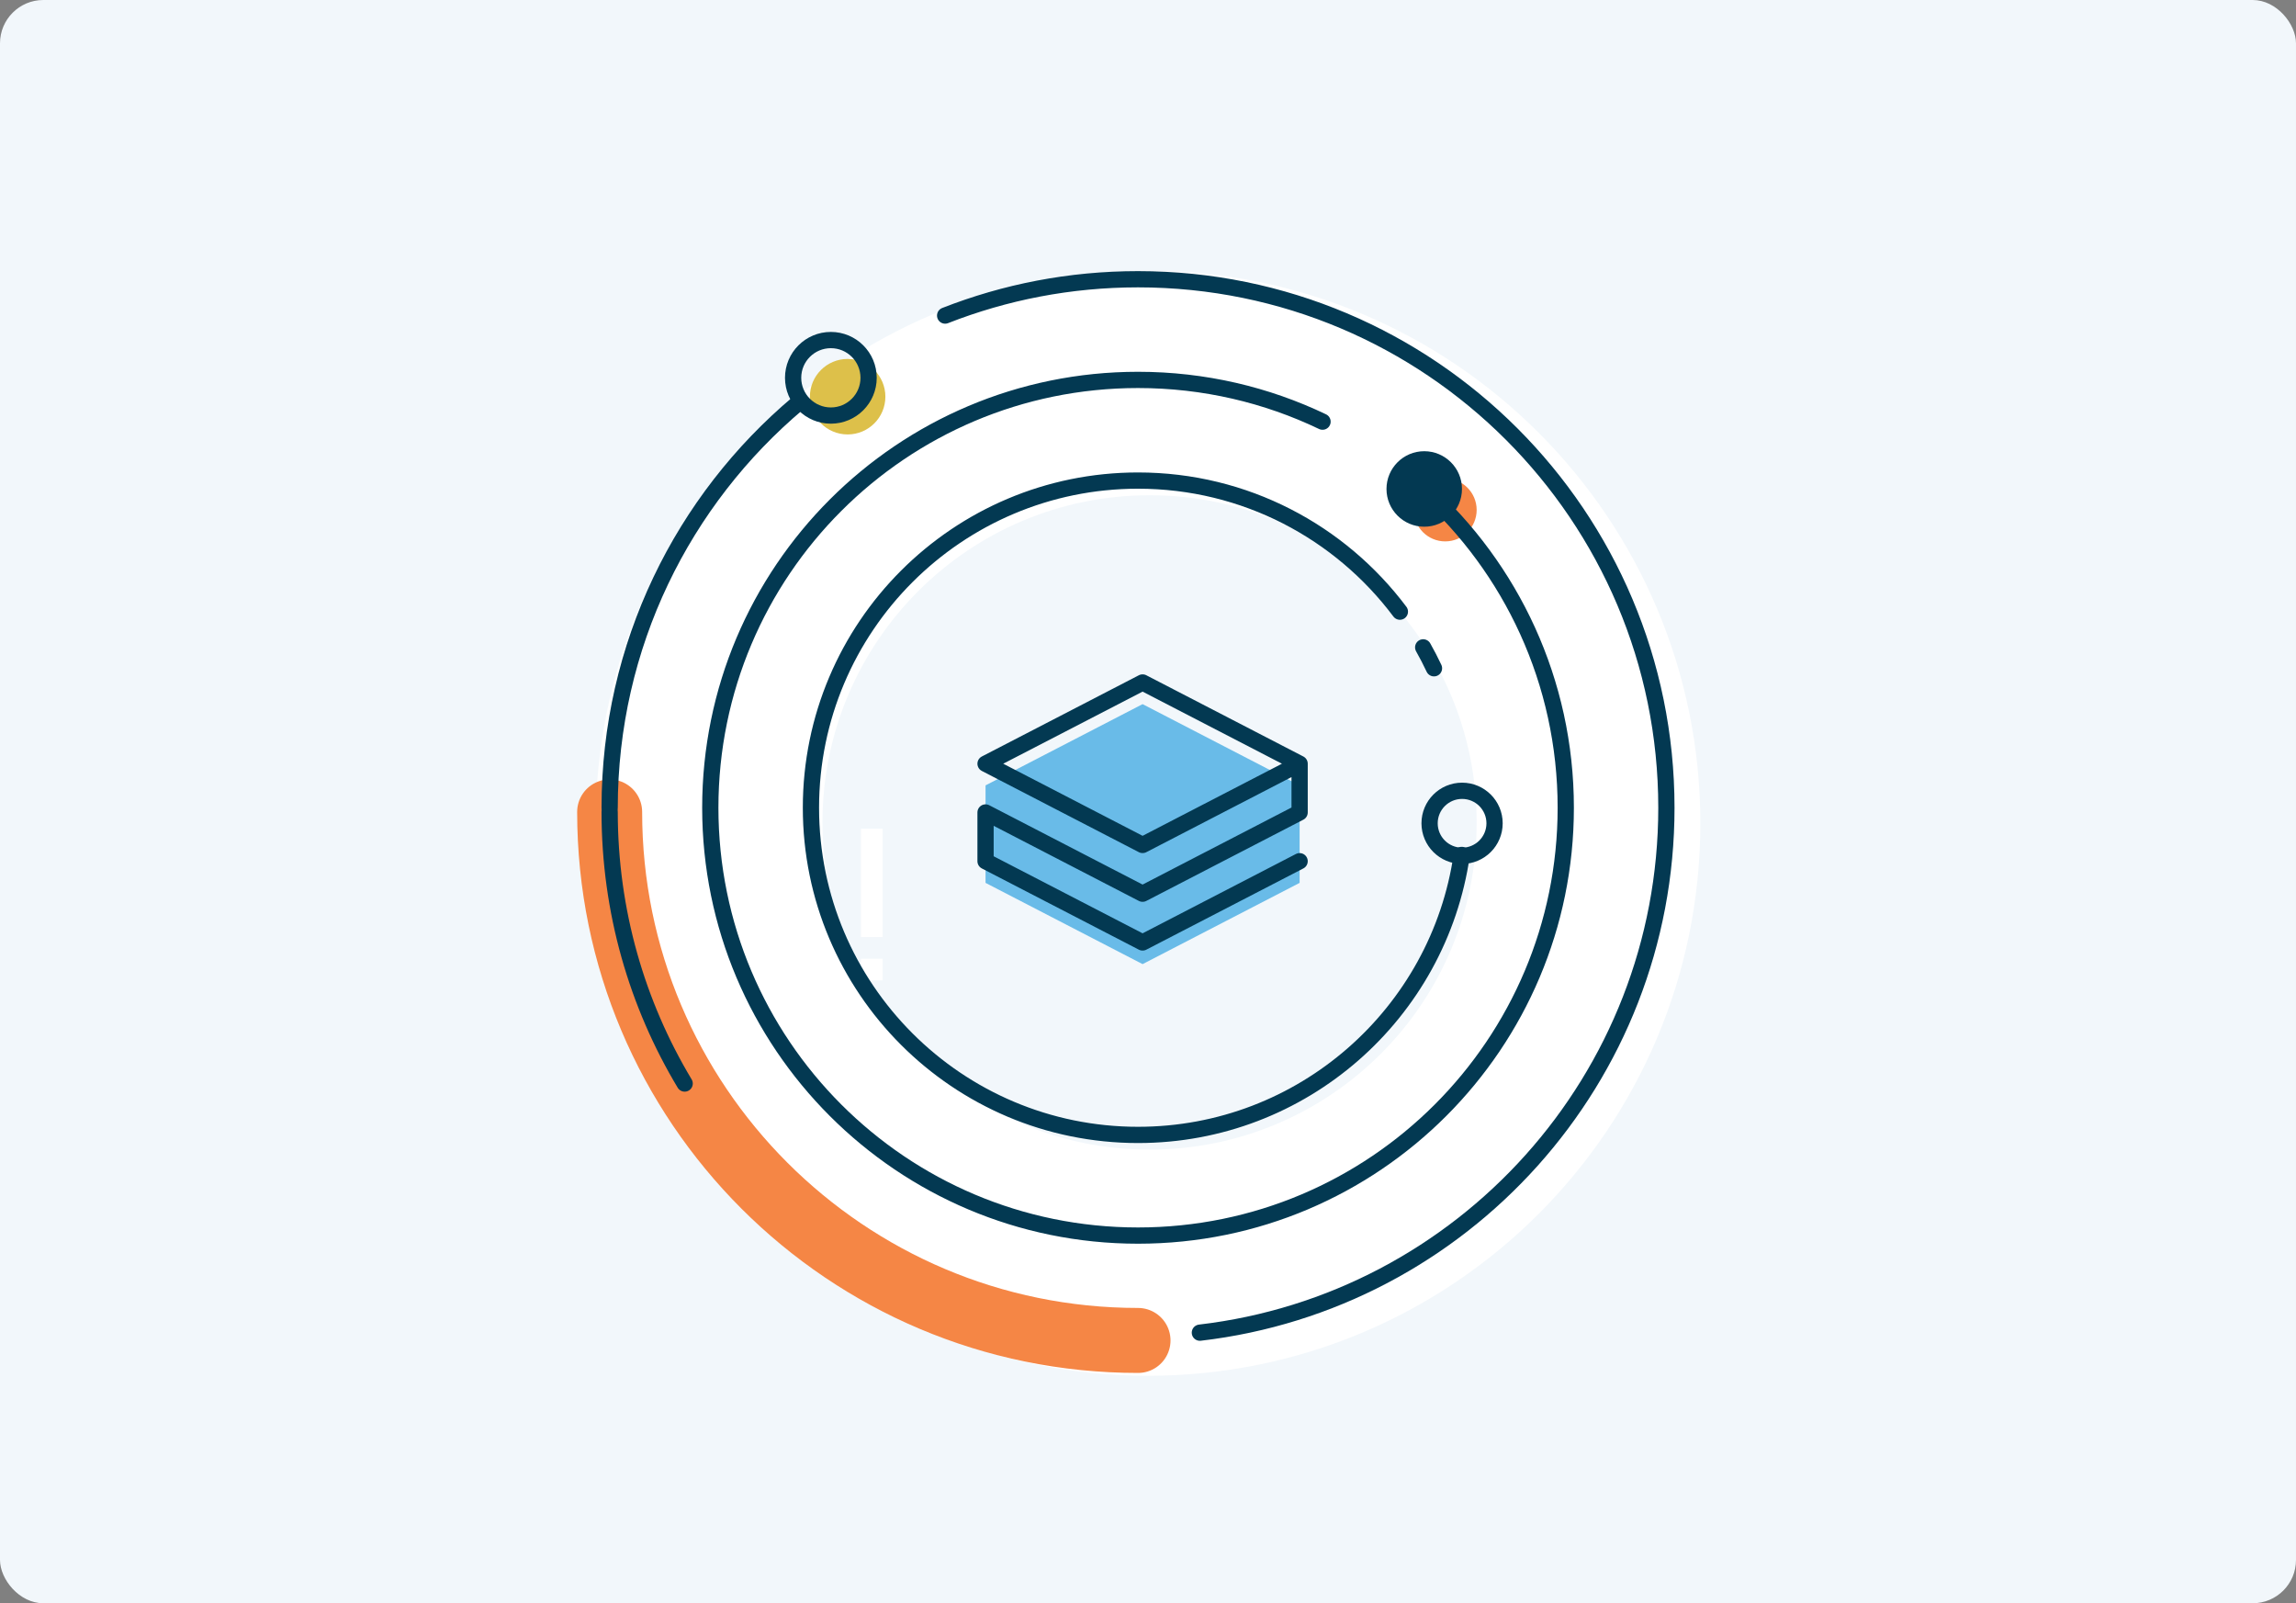 <svg width="212" height="148" viewBox="0 0 212 148" fill="none" xmlns="http://www.w3.org/2000/svg">
<rect x="0" y="0" width="212" height="148" fill="#808080" stroke="none"/>
<rect width="212" height="148" rx="4" fill="#F2F7FB"></rect>
<path d="M80.5 76.5V86.5" stroke="white" stroke-width="2"></path>
<path d="M80.5 88.5V90.5" stroke="white" stroke-width="2"></path>
<path fill-rule="evenodd" clip-rule="evenodd" d="M106 127C134.167 127 157 104.167 157 76C157 47.834 134.167 25 106 25C77.834 25 55 47.834 55 76C55 104.167 77.834 127 106 127ZM106.144 106.122C122.824 106.122 136.346 92.6 136.346 75.92C136.346 59.24 122.824 45.718 106.144 45.718C89.464 45.718 75.943 59.24 75.943 75.92C75.943 92.6 89.464 106.122 106.144 106.122Z" fill="white"></path>
<path d="M91 72.5L105.5 65L120 72.5V81.5L105.5 89L91 81.5V72.5Z" fill="#69BBE8"></path>
<circle cx="78.266" cy="36.619" r="3.485" fill="#DDC04A"></circle>
<path d="M134.969 78.92C132.858 93.536 120.28 104.766 105.08 104.766C88.4 104.766 74.878 91.244 74.878 74.564C74.878 57.885 88.4 44.363 105.08 44.363C114.969 44.363 123.748 49.116 129.258 56.463M131.409 59.759C131.764 60.389 132.097 61.033 132.407 61.69" stroke="#033952" stroke-width="1.5" stroke-linecap="round" stroke-linejoin="round"></path>
<circle cx="133.442" cy="47.073" r="2.904" fill="#F58645"></circle>
<path d="M131.506 45.214C139.529 52.443 144.574 62.915 144.574 74.565C144.574 96.377 126.892 114.059 105.079 114.059C83.267 114.059 65.585 96.377 65.585 74.565C65.585 52.753 83.267 35.07 105.079 35.07C111.18 35.07 116.958 36.454 122.116 38.924" stroke="#033952" stroke-width="1.5" stroke-linecap="round" stroke-linejoin="round"></path>
<circle cx="131.506" cy="45.137" r="3.485" fill="#033952"></circle>
<circle cx="76.717" cy="34.876" r="3.485" stroke="#033952" stroke-width="1.5" stroke-linecap="round" stroke-linejoin="round"></circle>
<path d="M105.079 123.739C78.135 123.739 56.292 101.896 56.292 74.952" stroke="#F58645" stroke-width="6" stroke-linecap="round" stroke-linejoin="round"></path>
<path d="M56.292 74.952C56.292 84.119 58.821 92.696 63.218 100.023" stroke="#033952" stroke-width="1.5" stroke-linecap="round" stroke-linejoin="round"></path>
<path d="M56.292 74.564C56.292 59.563 63.063 46.142 73.716 37.193M87.268 29.131C92.786 26.966 98.794 25.777 105.079 25.777C132.024 25.777 153.866 47.62 153.866 74.564C153.866 99.577 135.044 120.193 110.79 123.021" stroke="#033952" stroke-width="1.5" stroke-linecap="round" stroke-linejoin="round"></path>
<circle cx="135" cy="76" r="3" stroke="#033952" stroke-width="1.5" stroke-linecap="round" stroke-linejoin="round"></circle>
<path d="M120 79.5L105.5 87L91 79.5V75L105.5 82.5L120 75V70.5M120 70.5L105.5 78L91 70.5L105.5 63L120 70.5Z" stroke="#033952" stroke-width="1.5" stroke-linecap="round" stroke-linejoin="round"></path>
</svg>
